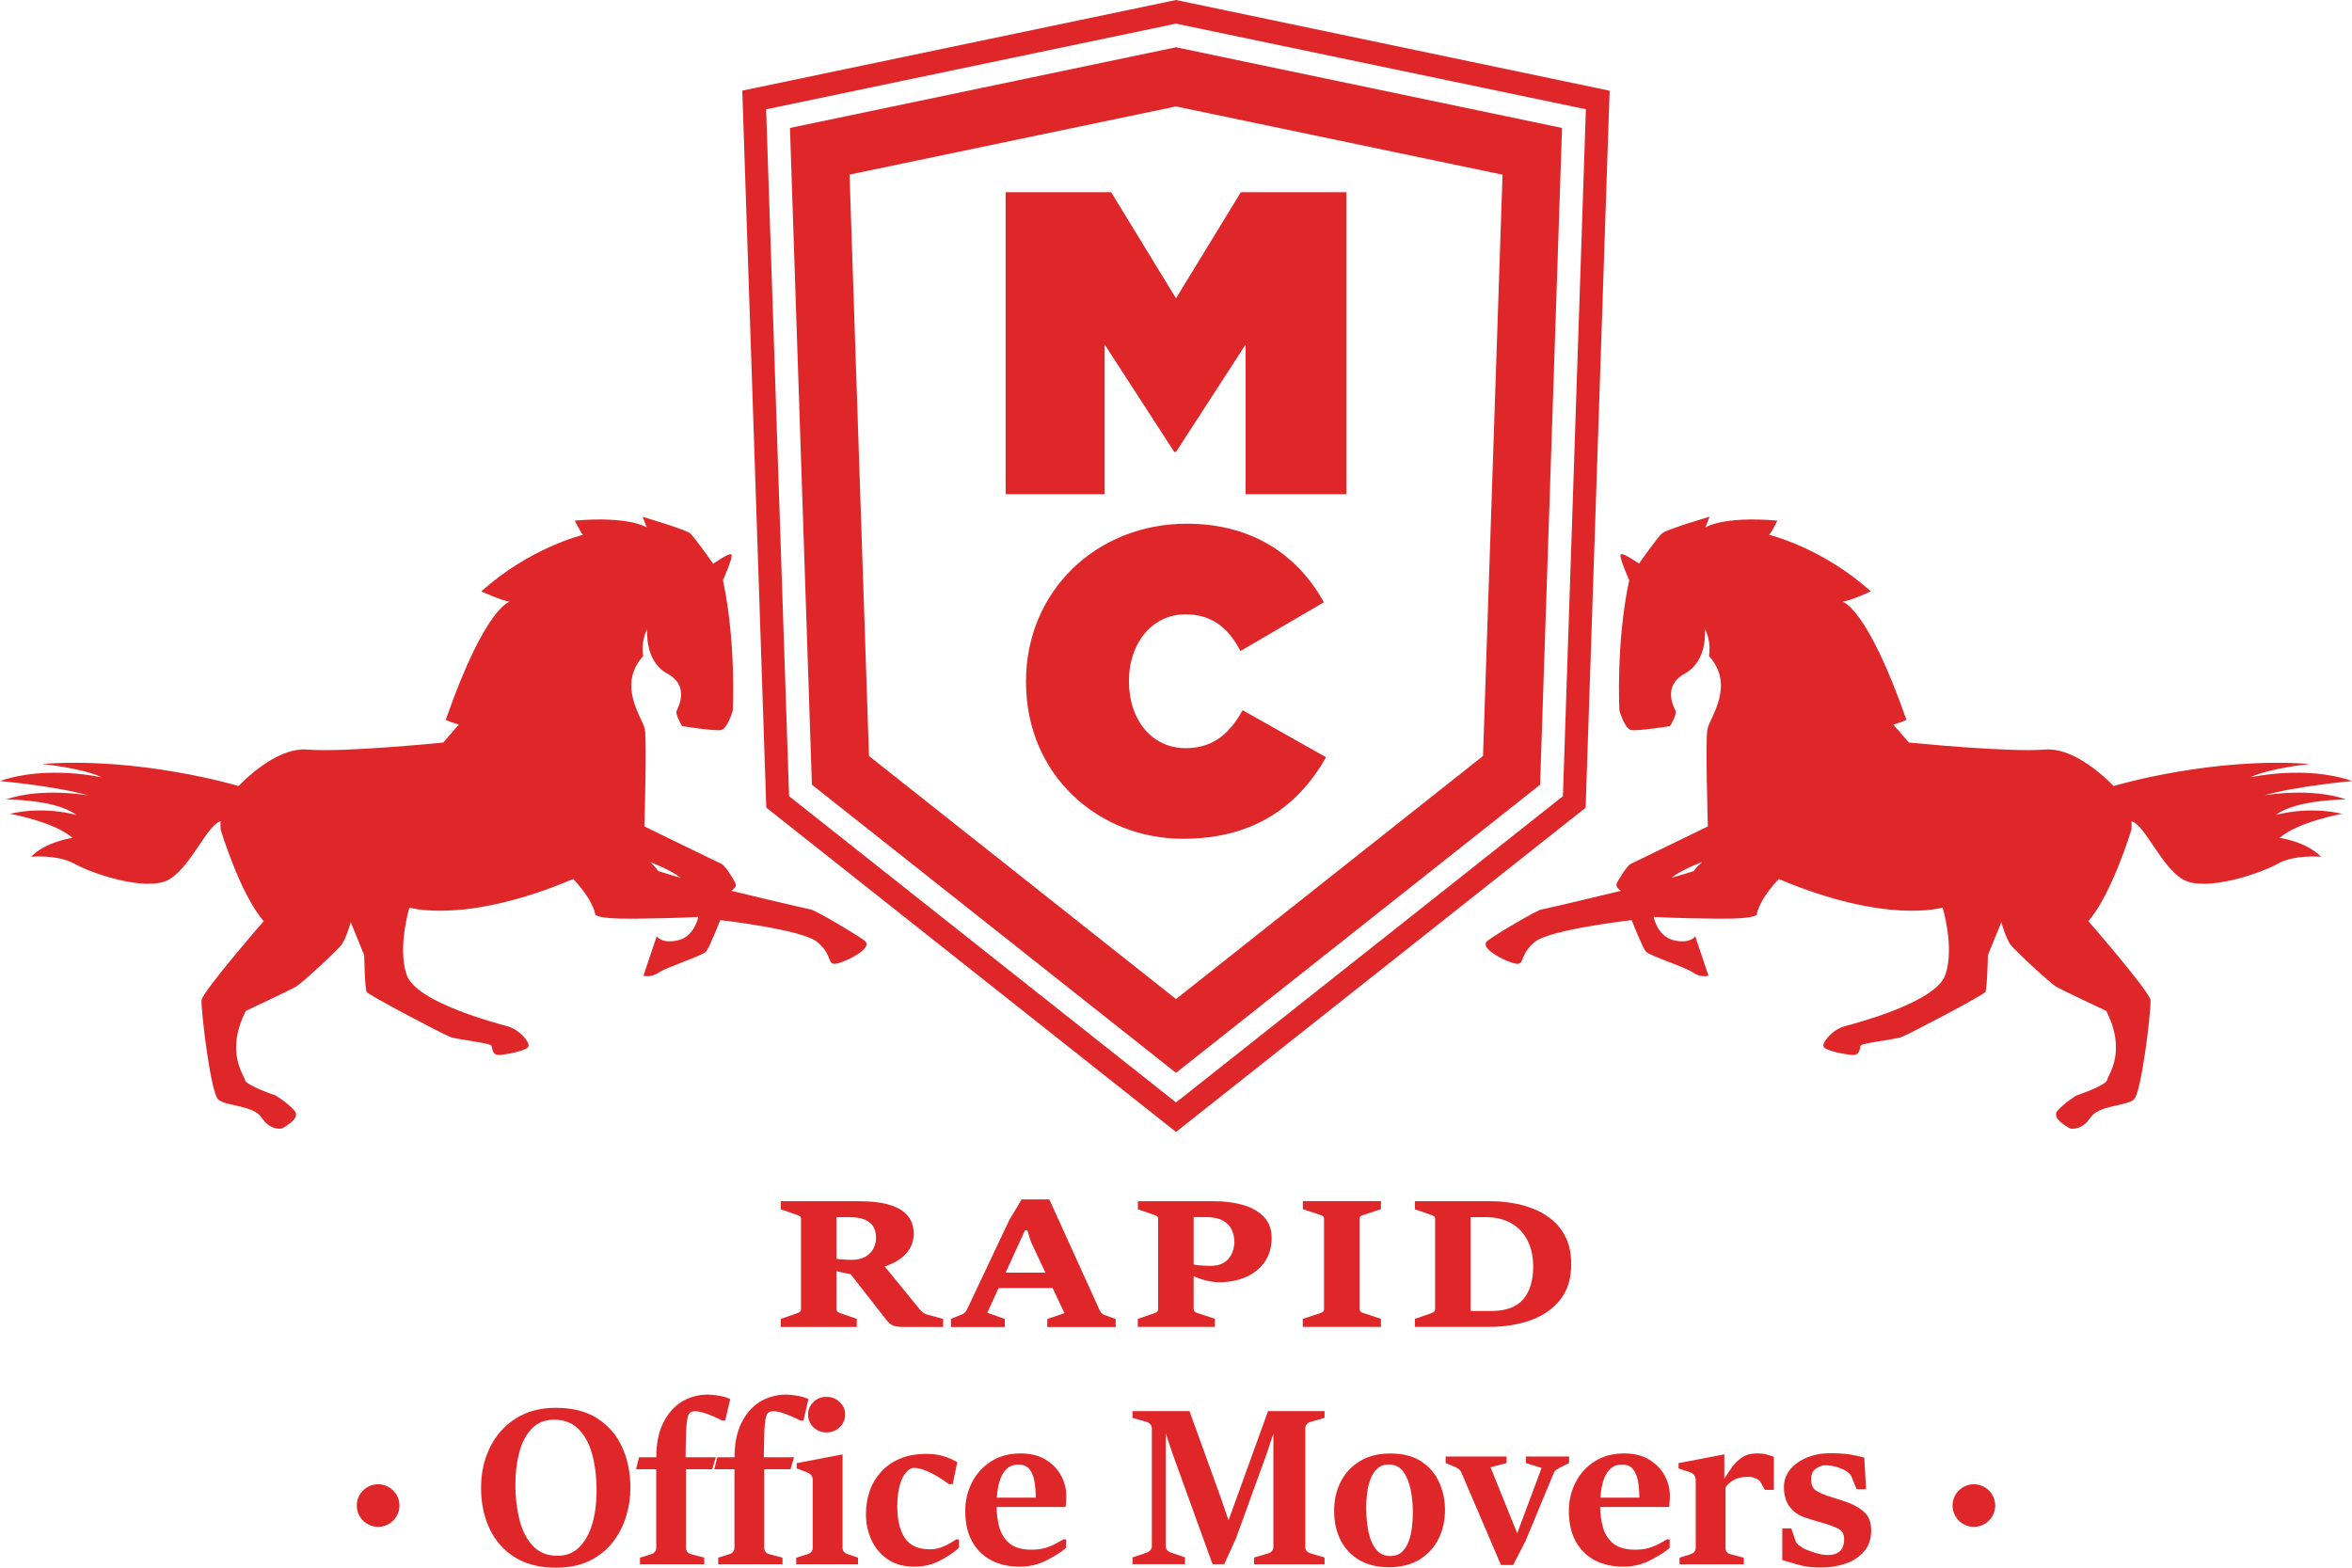 <?xml version="1.0" encoding="utf-8" ?>
<!DOCTYPE svg PUBLIC "-//W3C//DTD SVG 1.1//EN" "http://www.w3.org/Graphics/SVG/1.1/DTD/svg11.dtd">
<svg xmlns="http://www.w3.org/2000/svg" width="300" height="200" viewBox="0 0 300 200" fill="none"><g clip-path="url('#clip0_410_472')"><path d="M251.77 194.788C253.272 194.788 254.49 193.572 254.49 192.073C254.49 190.573 253.272 189.357 251.77 189.357C250.268 189.357 249.05 190.573 249.05 192.073C249.05 193.572 250.268 194.788 251.77 194.788Z" fill="#DF272A"/><path d="M48.23 194.788C49.732 194.788 50.95 193.572 50.95 192.073C50.95 190.573 49.732 189.357 48.23 189.357C46.728 189.357 45.51 190.573 45.51 192.073C45.51 193.572 46.728 194.788 48.23 194.788Z" fill="#DF272A"/><path d="M70.88 200C68.84 200 67.12 199.561 65.7 198.692C64.28 197.813 63.21 196.615 62.47 195.078C61.73 193.54 61.36 191.773 61.36 189.786C61.36 187.899 61.74 186.182 62.5 184.644C63.26 183.107 64.35 181.879 65.77 180.97C67.19 180.062 68.91 179.603 70.9 179.603C73.07 179.603 74.85 180.072 76.26 181C77.67 181.929 78.71 183.167 79.39 184.704C80.07 186.242 80.41 187.939 80.41 189.796C80.41 191.024 80.23 192.242 79.86 193.45C79.5 194.658 78.93 195.757 78.16 196.745C77.39 197.734 76.41 198.522 75.2 199.121C74.01 199.7 72.56 200 70.88 200ZM71.11 198.482C72.23 198.482 73.15 198.113 73.89 197.384C74.62 196.655 75.17 195.657 75.54 194.419C75.9 193.171 76.09 191.773 76.09 190.226C76.09 188.438 75.9 186.861 75.52 185.493C75.14 184.125 74.55 183.047 73.75 182.278C72.95 181.5 71.93 181.12 70.68 181.12C69.5 181.12 68.54 181.509 67.81 182.278C67.08 183.057 66.55 184.065 66.23 185.313C65.9 186.561 65.74 187.899 65.74 189.327C65.74 191.074 65.93 192.642 66.3 194.029C66.67 195.417 67.26 196.505 68.05 197.304C68.83 198.083 69.86 198.482 71.11 198.482Z" fill="#DF272A"/><path d="M81.63 199.561V198.722L83.06 198.273C83.25 198.213 83.4 198.123 83.52 197.983C83.64 197.843 83.7 197.674 83.7 197.464V187.44H81.13L81.51 185.912H83.71C83.71 184.195 84 182.738 84.58 181.549C85.16 180.361 85.95 179.463 86.94 178.844C87.94 178.225 89.07 177.915 90.33 177.915C90.66 177.915 91.13 177.965 91.72 178.065C92.32 178.165 92.79 178.305 93.14 178.494L92.5 181.23H92.09C91.77 181.05 91.4 180.871 90.98 180.691C90.56 180.511 90.15 180.361 89.74 180.232C89.33 180.102 88.97 180.042 88.65 180.042C88.4 180.042 88.2 180.092 88.05 180.202C87.9 180.311 87.79 180.501 87.72 180.781C87.61 181.26 87.54 181.919 87.51 182.758C87.48 183.596 87.46 184.645 87.45 185.912H91.3L90.85 187.44H87.5V197.464C87.5 197.684 87.56 197.863 87.68 197.993C87.8 198.133 87.95 198.223 88.14 198.273L89.83 198.722V199.561H81.63ZM91.61 199.561V198.722L93.04 198.273C93.23 198.213 93.38 198.123 93.5 197.983C93.62 197.843 93.68 197.674 93.68 197.464V187.44H91.11L91.49 185.912H93.69C93.69 184.195 93.98 182.738 94.56 181.549C95.14 180.361 95.93 179.463 96.92 178.844C97.92 178.225 99.05 177.915 100.31 177.915C100.64 177.915 101.11 177.965 101.7 178.065C102.3 178.165 102.77 178.305 103.12 178.494L102.48 181.23H102.07C101.75 181.05 101.38 180.871 100.96 180.691C100.54 180.511 100.13 180.361 99.72 180.232C99.31 180.102 98.95 180.042 98.63 180.042C98.38 180.042 98.18 180.092 98.03 180.202C97.88 180.311 97.77 180.501 97.7 180.781C97.59 181.26 97.52 181.919 97.49 182.758C97.46 183.596 97.44 184.645 97.43 185.912H101.28L100.83 187.44H97.48V197.464C97.48 197.684 97.54 197.863 97.66 197.993C97.78 198.133 97.93 198.223 98.12 198.273L99.81 198.722V199.561H91.61ZM101.56 199.561V198.722L103.02 198.273C103.21 198.213 103.36 198.123 103.48 197.983C103.6 197.843 103.66 197.674 103.66 197.464V188.818C103.66 188.568 103.6 188.369 103.47 188.199C103.34 188.029 103.11 187.889 102.78 187.77L101.62 187.34V186.661L107.47 185.543V197.464C107.47 197.684 107.53 197.853 107.65 197.983C107.77 198.113 107.92 198.203 108.11 198.273L109.44 198.722V199.561H101.56ZM105.41 182.748C104.97 182.748 104.58 182.648 104.22 182.438C103.86 182.238 103.58 181.959 103.38 181.619C103.17 181.27 103.07 180.891 103.07 180.461C103.07 179.832 103.3 179.303 103.75 178.864C104.2 178.424 104.76 178.205 105.41 178.205C106.07 178.205 106.64 178.424 107.1 178.864C107.56 179.303 107.8 179.832 107.8 180.461C107.8 180.891 107.69 181.27 107.48 181.619C107.27 181.969 106.98 182.238 106.62 182.438C106.26 182.648 105.86 182.748 105.41 182.748Z" fill="#DF272A"/><path d="M121.98 196.386H122.31V197.474C121.7 198.023 120.91 198.562 119.92 199.081C118.94 199.611 117.83 199.87 116.61 199.87C115.28 199.87 114.15 199.561 113.23 198.932C112.31 198.303 111.62 197.484 111.15 196.456C110.68 195.427 110.45 194.319 110.45 193.121C110.45 192.123 110.61 191.164 110.92 190.246C111.23 189.327 111.71 188.518 112.35 187.799C112.99 187.081 113.79 186.521 114.76 186.102C115.73 185.683 116.86 185.483 118.17 185.483C118.84 185.483 119.43 185.543 119.93 185.663C120.43 185.783 120.86 185.932 121.22 186.092C121.58 186.262 121.87 186.402 122.1 186.541L121.52 189.347H121.04C120.59 189.008 120.1 188.678 119.57 188.359C119.03 188.039 118.51 187.779 117.99 187.58C117.47 187.38 117 187.27 116.57 187.27C116.35 187.27 116.15 187.34 115.97 187.48C115.79 187.62 115.57 187.839 115.34 188.149C115.2 188.339 115.06 188.618 114.92 188.998C114.78 189.377 114.67 189.826 114.58 190.355C114.49 190.885 114.45 191.484 114.45 192.152C114.45 193.9 114.77 195.258 115.41 196.216C116.05 197.174 117.12 197.654 118.61 197.654C119.12 197.654 119.59 197.574 120.01 197.424C120.43 197.274 120.81 197.095 121.15 196.895C121.46 196.715 121.75 196.535 121.98 196.386Z" fill="#DF272A"/><path d="M130.04 199.87C128.68 199.87 127.47 199.601 126.43 199.051C125.39 198.512 124.58 197.704 123.99 196.645C123.4 195.587 123.12 194.279 123.12 192.742C123.12 191.454 123.4 190.255 123.96 189.147C124.52 188.039 125.33 187.14 126.39 186.452C127.45 185.763 128.71 185.423 130.19 185.423C131.44 185.423 132.5 185.683 133.36 186.212C134.23 186.741 134.88 187.41 135.33 188.229C135.77 189.047 136 189.906 136 190.795C136 190.904 136 191.064 135.99 191.264C135.98 191.464 135.97 191.653 135.96 191.833C135.95 192.013 135.94 192.152 135.92 192.252H126.89L126.96 191.064H132.11C132.11 190.265 132.05 189.557 131.93 188.918C131.81 188.279 131.59 187.769 131.28 187.4C130.96 187.031 130.51 186.841 129.92 186.841C129.34 186.841 128.87 186.991 128.51 187.3C128.15 187.61 127.86 188.019 127.66 188.518C127.46 189.027 127.31 189.587 127.23 190.206C127.15 190.825 127.11 191.444 127.11 192.073C127.11 193.051 127.23 193.96 127.46 194.818C127.69 195.677 128.13 196.376 128.77 196.905C129.41 197.434 130.35 197.704 131.58 197.704C132.25 197.704 132.84 197.624 133.35 197.474C133.86 197.314 134.3 197.134 134.68 196.925C135.06 196.715 135.38 196.535 135.65 196.386H135.98V197.474C135.35 198.013 134.51 198.542 133.47 199.071C132.43 199.611 131.28 199.87 130.04 199.87Z" fill="#DF272A"/><path d="M144.45 199.561V198.692L146.25 198.083C146.44 198.013 146.6 197.913 146.73 197.764C146.86 197.614 146.92 197.444 146.92 197.244V182.248C146.92 182.029 146.85 181.849 146.72 181.699C146.59 181.55 146.43 181.45 146.25 181.4L144.45 180.891V180.022H151.72L155.71 191.064L156.7 193.96L161.74 180.022H168.95V180.891L167.15 181.4C166.95 181.46 166.79 181.56 166.67 181.709C166.55 181.859 166.49 182.039 166.49 182.248V197.334C166.49 197.554 166.55 197.734 166.67 197.873C166.79 198.013 166.95 198.113 167.15 198.173L168.95 198.702V199.571H159.96V198.702L161.76 198.173C161.96 198.113 162.12 198.013 162.24 197.863C162.36 197.714 162.42 197.544 162.42 197.334V182.897L161.55 185.503L157.63 196.306L156.15 199.551H154.66L149.58 185.513L148.69 182.847V197.234C148.69 197.454 148.75 197.624 148.87 197.764C148.99 197.893 149.15 198.003 149.35 198.073L151.15 198.682V199.551H144.45V199.561Z" fill="#DF272A"/><path d="M177.15 199.94C175.7 199.94 174.46 199.64 173.42 199.051C172.38 198.452 171.58 197.614 171.01 196.525C170.45 195.437 170.17 194.169 170.17 192.712C170.17 191.364 170.45 190.136 171.01 189.037C171.57 187.939 172.38 187.061 173.45 186.412C174.51 185.763 175.81 185.433 177.33 185.433C178.96 185.433 180.29 185.773 181.31 186.462C182.34 187.15 183.09 188.039 183.58 189.137C184.07 190.236 184.31 191.414 184.31 192.672C184.31 194 184.03 195.228 183.48 196.326C182.93 197.434 182.12 198.313 181.05 198.972C179.98 199.611 178.68 199.94 177.15 199.94ZM177.33 198.512C177.95 198.512 178.44 198.343 178.82 197.983C179.2 197.634 179.49 197.174 179.69 196.605C179.89 196.036 180.03 195.427 180.1 194.788C180.18 194.139 180.21 193.52 180.21 192.921C180.21 191.943 180.12 190.984 179.93 190.046C179.74 189.107 179.43 188.349 178.99 187.74C178.54 187.131 177.92 186.831 177.13 186.831C176.53 186.831 176.05 187.011 175.67 187.36C175.3 187.71 175 188.159 174.8 188.718C174.59 189.277 174.45 189.876 174.37 190.525C174.29 191.174 174.26 191.793 174.26 192.392C174.26 193.051 174.3 193.74 174.39 194.459C174.48 195.178 174.63 195.837 174.84 196.446C175.06 197.055 175.37 197.554 175.77 197.933C176.18 198.323 176.7 198.512 177.33 198.512Z" fill="#DF272A"/><path d="M191.45 199.66L186.44 187.949C186.35 187.73 186.23 187.57 186.11 187.45C185.98 187.34 185.73 187.2 185.36 187.051L184.39 186.651V185.813H192.16V186.651L190.12 187.19L192.8 193.83L193.52 195.607L196.63 187.28L194.63 186.651V185.813H200.14V186.651L199.17 187.131C198.9 187.26 198.68 187.39 198.52 187.51C198.36 187.63 198.23 187.799 198.14 188.029L194.55 196.665L193 199.66H191.45Z" fill="#DF272A"/><path d="M207.03 199.87C205.67 199.87 204.46 199.601 203.42 199.051C202.38 198.512 201.57 197.704 200.98 196.645C200.4 195.577 200.11 194.279 200.11 192.742C200.11 191.454 200.39 190.255 200.95 189.147C201.51 188.039 202.32 187.14 203.38 186.452C204.44 185.763 205.7 185.423 207.18 185.423C208.43 185.423 209.49 185.683 210.35 186.212C211.22 186.741 211.87 187.41 212.32 188.229C212.77 189.047 212.99 189.906 212.99 190.795C212.99 190.904 212.99 191.064 212.98 191.264C212.97 191.464 212.96 191.653 212.95 191.833C212.94 192.013 212.93 192.152 212.91 192.252H203.88L203.95 191.064H209.1C209.1 190.265 209.04 189.557 208.92 188.918C208.8 188.279 208.58 187.769 208.27 187.4C207.96 187.031 207.5 186.841 206.91 186.841C206.33 186.841 205.86 186.991 205.5 187.3C205.14 187.61 204.85 188.019 204.65 188.518C204.45 189.027 204.3 189.587 204.22 190.206C204.14 190.825 204.1 191.444 204.1 192.073C204.1 193.051 204.22 193.96 204.45 194.818C204.68 195.677 205.12 196.376 205.76 196.905C206.4 197.434 207.34 197.704 208.57 197.704C209.24 197.704 209.83 197.624 210.34 197.474C210.85 197.324 211.29 197.134 211.67 196.925C212.05 196.715 212.37 196.535 212.64 196.386H212.97V197.474C212.34 198.013 211.5 198.542 210.46 199.071C209.42 199.601 208.28 199.87 207.03 199.87Z" fill="#DF272A"/><path d="M214.23 199.561V198.722L215.66 198.273C215.84 198.213 215.99 198.123 216.11 197.983C216.23 197.843 216.29 197.674 216.29 197.464V188.848C216.29 188.598 216.23 188.388 216.1 188.199C215.97 188.019 215.74 187.869 215.41 187.769L214.1 187.34V186.661L219.94 185.543V188.648C220.23 188.179 220.56 187.69 220.91 187.19C221.27 186.691 221.69 186.272 222.2 185.932C222.7 185.593 223.31 185.423 224.03 185.423C224.58 185.423 225.01 185.463 225.32 185.553C225.63 185.643 225.94 185.733 226.26 185.853V190.076H225.11L224.51 189.017C224.41 188.858 224.21 188.718 223.91 188.588C223.6 188.468 223.31 188.408 223.02 188.408C222.65 188.408 222.3 188.438 221.97 188.508C221.64 188.578 221.32 188.698 221.01 188.888C220.7 189.067 220.4 189.357 220.09 189.736V197.474C220.09 197.903 220.3 198.173 220.73 198.283L222.42 198.732V199.571H214.23V199.561Z" fill="#DF272A"/><path d="M227.33 199.031V194.988H228.48L229.02 196.565C229.1 196.795 229.24 196.985 229.47 197.154C229.69 197.324 229.89 197.454 230.07 197.544C230.39 197.714 230.86 197.893 231.48 198.093C232.09 198.283 232.65 198.383 233.16 198.383C233.56 198.383 233.91 198.323 234.22 198.193C234.53 198.063 234.77 197.853 234.95 197.554C235.13 197.254 235.22 196.855 235.22 196.346C235.22 195.707 234.95 195.248 234.4 194.988C233.85 194.728 233.27 194.509 232.65 194.339C232.18 194.209 231.77 194.089 231.43 193.98C231.09 193.88 230.74 193.77 230.38 193.65C229.49 193.381 228.79 192.911 228.29 192.252C227.79 191.593 227.54 190.755 227.54 189.726C227.54 188.878 227.8 188.129 228.34 187.47C228.87 186.821 229.59 186.312 230.49 185.942C231.39 185.573 232.4 185.393 233.51 185.393C234.3 185.393 234.98 185.433 235.57 185.503C236.16 185.573 236.9 185.723 237.79 185.942L238.02 189.986H236.81L236.19 188.458C236.11 188.259 235.99 188.079 235.82 187.929C235.65 187.77 235.46 187.64 235.27 187.54C234.95 187.38 234.56 187.24 234.12 187.111C233.67 186.991 233.23 186.931 232.8 186.931C232.46 186.931 232.08 187.071 231.65 187.34C231.22 187.61 231.01 188.079 231.01 188.748C231.01 189.437 231.23 189.916 231.66 190.176C232.09 190.435 232.55 190.655 233.04 190.815C233.45 190.934 233.83 191.064 234.2 191.184C234.56 191.304 234.87 191.404 235.12 191.484C236.15 191.803 237 192.242 237.67 192.801C238.34 193.361 238.67 194.169 238.67 195.238C238.67 196.336 238.37 197.234 237.76 197.933C237.15 198.632 236.37 199.151 235.4 199.481C234.43 199.81 233.41 199.98 232.32 199.98C231.17 199.98 230.22 199.87 229.47 199.65C228.68 199.431 227.98 199.221 227.33 199.031Z" fill="#DF272A"/><path d="M99.59 169.289V168.261L101.71 167.522C101.84 167.482 101.95 167.422 102.04 167.342C102.13 167.262 102.17 167.152 102.17 166.993V155.491C102.17 155.341 102.13 155.232 102.04 155.172C101.95 155.112 101.84 155.052 101.71 155.012L99.59 154.273V153.245H109.5C110.96 153.245 112.15 153.365 113.08 153.604C114 153.844 114.71 154.163 115.21 154.553C115.71 154.952 116.06 155.391 116.25 155.861C116.44 156.34 116.54 156.829 116.54 157.318C116.54 158.127 116.35 158.816 115.98 159.395C115.6 159.974 115.11 160.443 114.51 160.813C113.9 161.182 113.26 161.462 112.57 161.641L109.04 162.68L106.5 162.141L106.64 160.583C106.67 160.593 106.81 160.613 107.07 160.643C107.33 160.673 107.62 160.693 107.92 160.703C108.23 160.713 108.46 160.723 108.61 160.723C109.34 160.723 109.93 160.593 110.39 160.323C110.85 160.054 111.19 159.714 111.41 159.285C111.63 158.856 111.74 158.416 111.74 157.957C111.74 157.029 111.45 156.35 110.87 155.92C110.29 155.491 109.45 155.281 108.34 155.281H106.69V166.993C106.69 167.152 106.74 167.262 106.83 167.342C106.92 167.412 107.04 167.472 107.18 167.522L109.28 168.261V169.289H99.59ZM120.29 169.289H115.3C114.69 169.289 114.24 169.229 113.95 169.119C113.65 169.01 113.42 168.84 113.24 168.61C113.06 168.381 112.83 168.091 112.55 167.742L108.4 162.43L112.75 161.452L117.28 167.003C117.38 167.123 117.52 167.262 117.68 167.402C117.84 167.542 118.02 167.642 118.21 167.692L120.3 168.261V169.289H120.29Z" fill="#DF272A"/><path d="M121.29 169.289V168.261L122.69 167.692C122.99 167.562 123.2 167.362 123.33 167.083L128.72 155.681L130.31 153.015H133.84L140.26 167.153C140.32 167.272 140.4 167.392 140.49 167.502C140.58 167.612 140.7 167.692 140.84 167.742L142.3 168.271V169.299H133.58V168.271L135.77 167.532L131.5 158.436L131.03 156.949H130.74L125.93 167.472L128.16 168.271V169.299H121.29V169.289ZM127.16 164.317L128.1 162.36H133.5L134.4 164.317H127.16Z" fill="#DF272A"/><path d="M145.13 169.289V168.261L147.25 167.522C147.4 167.462 147.52 167.402 147.6 167.332C147.68 167.262 147.72 167.152 147.72 166.993V155.491C147.72 155.341 147.68 155.232 147.59 155.172C147.5 155.112 147.39 155.052 147.26 155.012L145.14 154.273V153.245H154.83C156.2 153.245 157.44 153.404 158.55 153.724C159.66 154.043 160.55 154.553 161.21 155.242C161.87 155.93 162.2 156.829 162.2 157.937C162.2 159.105 161.91 160.114 161.34 160.952C160.77 161.791 159.97 162.45 158.96 162.899C157.95 163.349 156.79 163.588 155.48 163.588C155.01 163.588 154.43 163.508 153.75 163.339C153.07 163.169 152.52 162.959 152.11 162.72V161.282C152.35 161.352 152.69 161.412 153.14 161.442C153.58 161.482 154 161.492 154.38 161.492C155.04 161.492 155.57 161.382 155.97 161.162C156.37 160.942 156.68 160.663 156.89 160.333C157.1 160.004 157.25 159.664 157.33 159.335C157.41 158.996 157.45 158.716 157.45 158.486C157.45 157.927 157.34 157.398 157.12 156.909C156.9 156.42 156.52 156.02 155.98 155.721C155.44 155.421 154.69 155.272 153.72 155.272H152.25V166.983C152.25 167.143 152.3 167.262 152.4 167.332C152.5 167.412 152.61 167.472 152.74 167.512L154.96 168.251V169.279H145.13V169.289Z" fill="#DF272A"/><path d="M166.17 169.289V168.261L168.41 167.522C168.56 167.472 168.68 167.412 168.76 167.342C168.84 167.272 168.88 167.152 168.88 166.993V155.491C168.88 155.341 168.84 155.232 168.75 155.162C168.66 155.092 168.55 155.042 168.42 155.002L166.18 154.263V153.235H176.14V154.263L173.9 155.002C173.76 155.042 173.65 155.102 173.55 155.162C173.45 155.222 173.41 155.331 173.41 155.481V166.983C173.41 167.142 173.46 167.262 173.55 167.332C173.64 167.412 173.76 167.472 173.9 167.512L176.14 168.251V169.279H166.17V169.289Z" fill="#DF272A"/><path d="M180.47 169.289V168.261L182.59 167.522C182.72 167.482 182.83 167.422 182.92 167.342C183.01 167.262 183.05 167.152 183.05 166.993V155.491C183.05 155.341 183.01 155.232 182.92 155.172C182.83 155.112 182.72 155.052 182.59 155.012L180.47 154.273V153.245H190.15C190.99 153.245 191.88 153.315 192.82 153.464C193.76 153.614 194.68 153.864 195.58 154.213C196.48 154.563 197.29 155.052 198.02 155.661C198.75 156.27 199.33 157.039 199.76 157.967C200.2 158.896 200.41 160.004 200.41 161.292C200.41 163.119 199.95 164.617 199.02 165.795C198.09 166.973 196.84 167.851 195.26 168.42C193.68 168.99 191.92 169.279 189.96 169.279H180.47V169.289ZM187.57 155.281V167.252H190.2C192.07 167.252 193.43 166.753 194.28 165.765C195.13 164.776 195.56 163.379 195.56 161.591C195.56 160.283 195.31 159.155 194.82 158.217C194.33 157.278 193.63 156.549 192.73 156.04C191.83 155.531 190.75 155.281 189.51 155.281H187.57Z" fill="#DF272A"/><path d="M83.96 111.132C83.96 111.132 83.65 110.613 82.91 109.984C82.82 109.914 85.61 111.002 86.82 111.991C86.82 111.991 84.92 111.442 83.96 111.132ZM110.27 119.998C108.89 118.98 103.9 116.084 103.41 116.024C102.92 115.964 93.28 113.648 93.28 113.648C93.28 113.648 94.01 113.189 93.83 112.74C93.65 112.29 92.51 110.423 92.01 110.204C91.51 109.984 82.19 105.431 82.19 105.431C82.19 105.431 82.52 94.529 82.25 93.051C81.99 91.573 78.62 87.5 82.04 83.686C82.04 83.686 81.67 81.869 82.57 80.261C82.57 80.261 82.12 84.285 85.1 85.922C88.08 87.57 86.45 90.266 86.29 90.725C86.13 91.184 87 92.632 87 92.632C87 92.632 91.21 93.311 92 93.131C92.79 92.951 93.46 90.685 93.46 90.685C93.46 90.685 93.93 81.979 92.21 74.031C92.21 74.031 93.54 71.056 93.3 70.747C93.07 70.437 90.97 71.915 90.97 71.915C90.97 71.915 88.6 68.55 88.02 68.041C87.43 67.542 81.97 65.934 81.97 65.934L82.5 67.302C82.5 67.302 80.44 65.815 73.31 66.414C73.31 66.414 74.16 68.151 74.39 68.221C74.39 68.221 67.56 69.858 61.4 75.449C61.4 75.449 64.01 76.647 65.03 76.757C65.03 76.757 61.91 77.336 56.85 91.853C56.85 91.853 58.11 92.362 58.53 92.432L56.54 94.728C56.54 94.728 43.82 96.016 39.2 95.627C35.77 95.337 32.09 98.582 30.42 100.279L30.19 100.21C30.19 100.21 17.72 96.525 5.39 97.464C5.39 97.464 10.64 98.013 12.99 99.171C12.99 99.171 5.99 97.564 0 99.641C0 99.641 7.16 100.289 11.21 101.468C11.21 101.468 5.24 100.409 0.76 101.997C0.76 101.997 7.14 101.957 9.76 103.984C9.76 103.984 5.84 102.766 1.26 103.824C1.26 103.824 6.87 104.812 9.25 106.889C9.25 106.889 5.8 107.378 3.97 109.305C3.97 109.305 7.3 108.966 9.53 110.214C11.76 111.462 18.79 113.848 21.6 112.18C24.37 110.543 26.44 105.202 28.13 104.782C28.12 105.102 28.12 105.451 28.14 105.831C28.14 105.831 30.67 114.177 33.64 117.512C33.64 117.512 25.8 126.537 25.71 127.596C25.61 128.664 26.84 139.427 27.85 140.285C28.87 141.154 32.35 140.974 33.41 142.622C34.47 144.269 35.93 143.98 35.93 143.98C35.93 143.98 38.48 142.732 37.57 141.703C36.67 140.675 35.16 139.756 35.16 139.756C35.16 139.756 31.4 138.498 31.25 137.789C31.1 137.081 28.71 134.165 31.36 128.964C31.36 128.964 37.04 126.298 37.78 125.859C38.52 125.419 42.96 121.326 43.56 120.527C44.15 119.728 44.74 117.662 44.74 117.662L46.45 121.845C46.45 121.845 46.53 126.168 46.77 126.557C47.01 126.947 56.64 132.029 57.5 132.318C58.36 132.608 62.47 133.087 62.65 133.367C62.83 133.646 62.7 134.654 63.72 134.585C64.73 134.515 67.21 134.035 67.41 133.506C67.6 132.967 66.28 131.36 64.74 130.93C63.21 130.501 53.08 127.875 51.87 124.371C50.67 120.867 52.22 115.785 52.22 115.785C52.22 115.785 59.32 117.981 73.11 112.141C73.11 112.141 75.39 114.417 75.91 116.543C75.91 116.543 75.29 117.262 81.01 117.202C86.74 117.143 89.07 116.973 89.07 116.973C89.07 116.973 88.61 119.469 86.49 119.958C84.37 120.447 83.76 119.449 83.76 119.449L82.07 124.481C82.07 124.481 83.04 124.77 84.04 124.071C85.04 123.373 89.62 121.925 90.06 121.396C90.51 120.867 91.87 117.382 91.87 117.382C91.87 117.382 102.33 118.58 104.21 120.158C106.1 121.725 105.56 122.873 106.37 122.963C107.18 123.063 111.64 121.016 110.27 119.998Z" fill="#DF272A"/><path d="M213.18 111.991C214.4 111.002 217.18 109.914 217.1 109.984C216.36 110.613 216.05 111.132 216.05 111.132C215.07 111.442 213.18 111.991 213.18 111.991ZM193.62 122.963C194.43 122.873 193.89 121.725 195.78 120.158C197.66 118.59 208.12 117.382 208.12 117.382C208.12 117.382 209.48 120.867 209.93 121.396C210.37 121.925 214.95 123.373 215.95 124.072C216.95 124.77 217.92 124.481 217.92 124.481L216.23 119.449C216.23 119.449 215.61 120.447 213.5 119.958C211.38 119.469 210.92 116.973 210.92 116.973C210.92 116.973 213.26 117.143 218.98 117.203C224.71 117.262 224.09 116.544 224.09 116.544C224.61 114.417 226.89 112.141 226.89 112.141C240.68 117.981 247.78 115.785 247.78 115.785C247.78 115.785 249.34 120.867 248.13 124.371C246.93 127.875 236.8 130.511 235.26 130.931C233.73 131.36 232.4 132.967 232.59 133.506C232.78 134.046 235.27 134.515 236.28 134.585C237.3 134.665 237.17 133.646 237.35 133.367C237.53 133.087 241.64 132.608 242.5 132.318C243.36 132.029 252.99 126.947 253.23 126.558C253.47 126.168 253.56 121.845 253.56 121.845L255.27 117.662C255.27 117.662 255.85 119.718 256.45 120.527C257.05 121.326 261.5 125.419 262.23 125.859C262.96 126.298 268.65 128.964 268.65 128.964C271.3 134.165 268.91 137.081 268.76 137.79C268.61 138.498 264.85 139.756 264.85 139.756C264.85 139.756 263.34 140.675 262.44 141.703C261.54 142.732 264.08 143.98 264.08 143.98C264.08 143.98 265.54 144.269 266.6 142.622C267.66 140.974 271.14 141.144 272.16 140.286C273.18 139.417 274.4 128.654 274.3 127.596C274.21 126.528 266.37 117.512 266.37 117.512C269.33 114.177 271.87 105.831 271.87 105.831C271.89 105.451 271.89 105.102 271.88 104.782C273.58 105.212 275.64 110.543 278.41 112.181C281.23 113.848 288.25 111.462 290.48 110.214C292.71 108.966 296.04 109.305 296.04 109.305C294.22 107.378 290.77 106.889 290.77 106.889C293.14 104.812 298.76 103.824 298.76 103.824C294.17 102.776 290.26 103.984 290.26 103.984C292.88 101.967 299.25 101.997 299.25 101.997C294.77 100.409 288.81 101.468 288.81 101.468C292.87 100.29 300.02 99.641 300.02 99.641C294.03 97.564 287.03 99.171 287.03 99.171C289.38 98.013 294.63 97.464 294.63 97.464C282.29 96.526 269.83 100.21 269.83 100.21L269.6 100.28C267.93 98.582 264.25 95.347 260.82 95.627C256.19 96.006 243.48 94.728 243.48 94.728L241.49 92.432C241.91 92.362 243.17 91.853 243.17 91.853C238.11 77.336 234.99 76.757 234.99 76.757C236.02 76.657 238.62 75.449 238.62 75.449C232.45 69.858 225.63 68.221 225.63 68.221C225.85 68.151 226.71 66.414 226.71 66.414C219.58 65.815 217.52 67.302 217.52 67.302L218.05 65.925C218.05 65.925 212.6 67.522 212.01 68.031C211.42 68.53 209.05 71.905 209.05 71.905C209.05 71.905 206.95 70.417 206.72 70.737C206.48 71.056 207.81 74.022 207.81 74.022C206.09 81.969 206.56 90.685 206.56 90.685C206.56 90.685 207.23 92.951 208.02 93.131C208.81 93.311 213.02 92.632 213.02 92.632C213.02 92.632 213.89 91.174 213.73 90.725C213.56 90.266 211.93 87.57 214.92 85.923C217.9 84.275 217.45 80.262 217.45 80.262C218.35 81.869 217.98 83.686 217.98 83.686C221.4 87.5 218.04 91.573 217.78 93.051C217.51 94.529 217.84 105.431 217.84 105.431C217.84 105.431 208.52 109.974 208.02 110.204C207.53 110.423 206.38 112.29 206.2 112.74C206.02 113.189 206.75 113.648 206.75 113.648C206.75 113.648 197.11 115.974 196.62 116.024C196.13 116.074 191.14 118.98 189.76 119.998C188.36 121.016 192.82 123.063 193.62 122.963Z" fill="#DF272A"/><path d="M199.35 101.577L150 140.645L100.65 101.577L97.72 13.948L150 3.015L202.28 13.938L199.35 101.577ZM150 0L94.68 11.562L97.74 103.035L150 144.409L202.25 103.045L205.31 11.572L150 0Z" fill="#DF272A"/><path d="M128.27 24.521H141.73L150 38.059L158.27 24.521H171.73V63.049H158.88V43.95L150 57.658H149.78L140.9 43.95V63.049H128.27V24.521Z" fill="#DF272A"/><path d="M130.87 87.021V86.911C130.87 75.409 139.86 66.813 151.38 66.813C159.87 66.813 165.61 70.947 168.86 76.837L158.22 83.057C156.79 80.302 154.74 78.375 151.22 78.375C146.86 78.375 144 82.178 144 86.801V86.911C144 91.923 146.98 95.447 151.22 95.447C154.86 95.447 156.9 93.46 158.5 90.605L169.14 96.605C165.89 102.326 160.48 107.009 150.89 107.009C140.19 107.009 130.87 98.972 130.87 87.021Z" fill="#DF272A"/><path d="M189.16 96.446L150 127.456L110.84 96.446L108.36 22.274L150 13.578L191.65 22.284L189.16 96.446ZM150 6.03L100.76 16.324L103.56 100.11L150 136.871L196.44 100.11L199.24 16.324L150 6.03Z" fill="#DF272A"/></g><defs><clipPath id="clip0_410_472"><rect width="300" height="200" fill="white"/></clipPath></defs></svg>